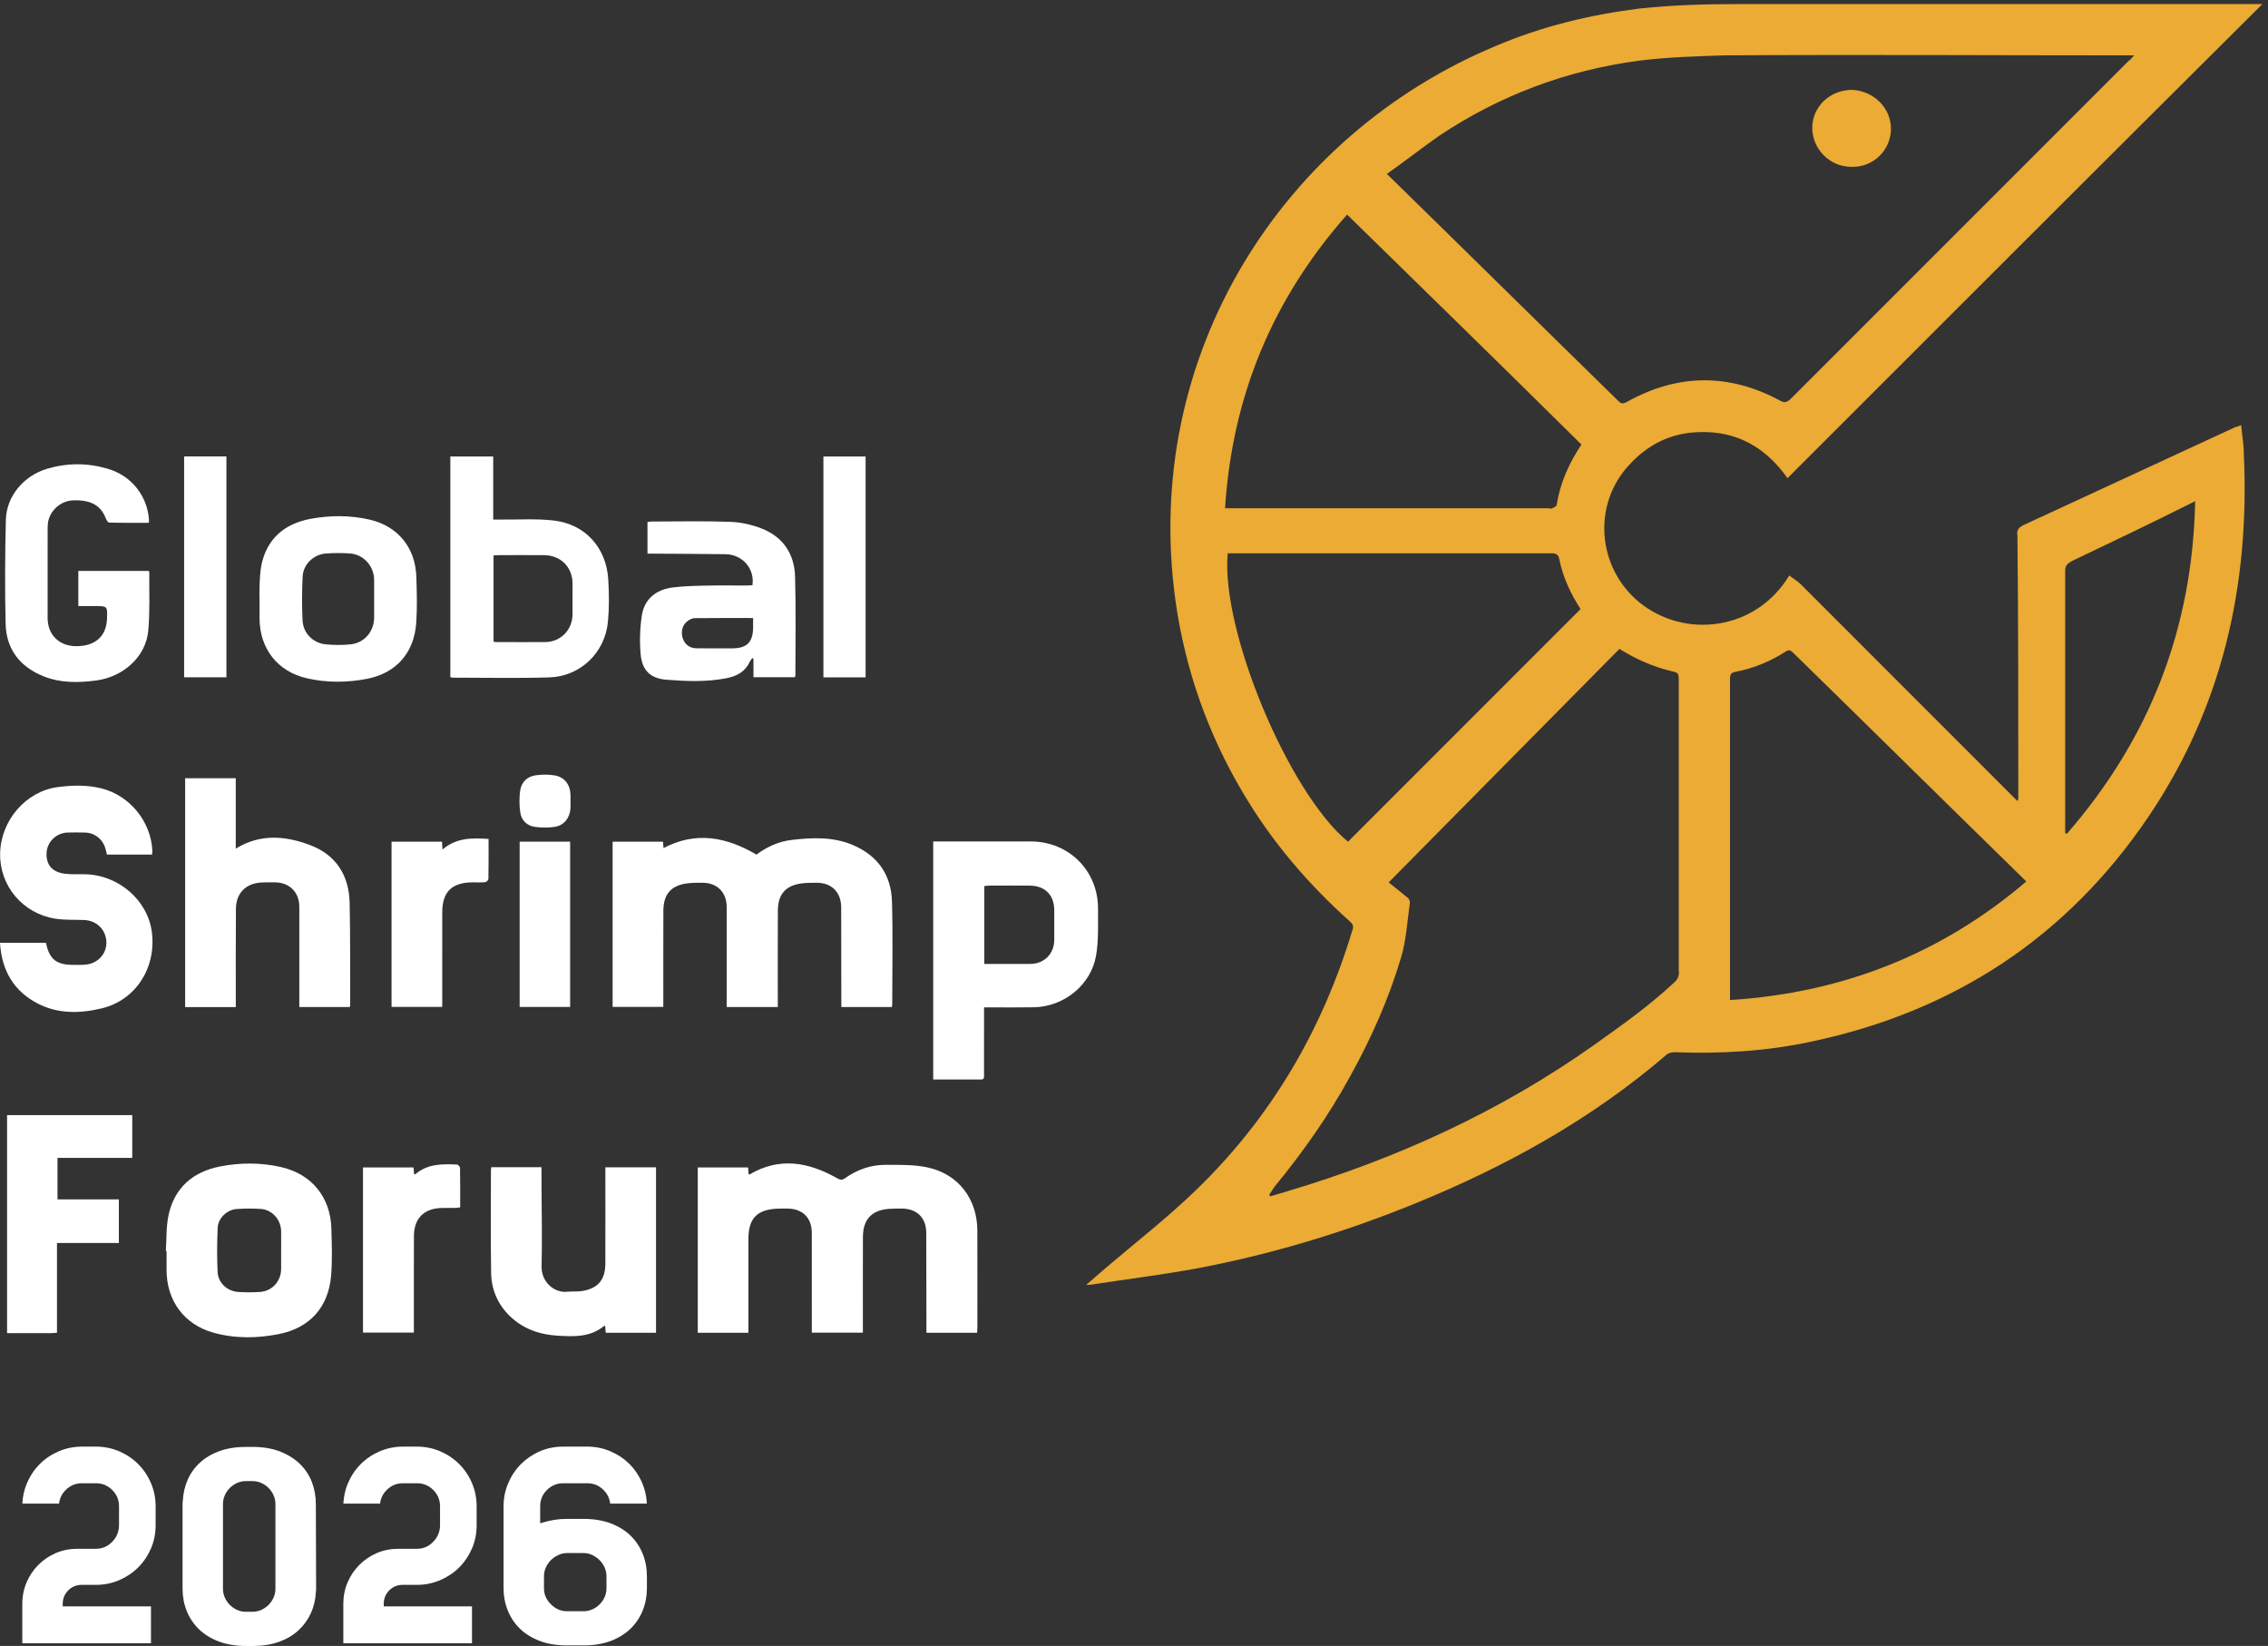 <svg version="1.1" viewBox="0 0 357.85 259.65" xmlns="http://www.w3.org/2000/svg">
 <rect x="0" y="0" width="357.85" height="259.65" fill="#333333" stroke="none"/>
 <g>
  <g fill="#fff">
   <path transform="matrix(.133 0 0 -.133 0 259.65)" d="m1026.9 1410.8h-50.067v-261.96h50.067v261.96"/>
   <path transform="matrix(.133 0 0 -.133 0 259.65)" d="m815 1215.1c2.488 1.98 5.902 3.89 8.93 3.96 22.82 0.3 45.636 0.16 69.511 0.16 0-4.41 0.02-7.95-0.019-11.46-0.188-17.27-7.43-24.47-24.672-24.49-14.117-0.02-28.234-0.14-42.332 0.06-8.211 0.1-13.91 4.41-16.344 11.55-2.527 7.43-0.82 15.68 4.926 20.22m-24.449-69.06c23.789-1.89 47.883-2.84 71.629 1.86 11.996 2.36 21.898 7.69 27.289 19.42 0.719 1.59 2.019 2.9 3.047 4.35 0.449-0.19 0.906-0.38 1.359-0.58v-22.1h49.059c0.41 1.13 0.675 1.54 0.675 1.93-0.019 39.22 0.766 78.46-0.39 117.65-0.781 26.59-14.219 46.75-39.305 56.69-11.832 4.69-25.019 7.6-37.699 8.05-30.887 1.13-61.836 0.39-92.766 0.37-1.707 0-3.418-0.31-5.312-0.5v-37.61c2.718 0 4.922 0.02 7.144 0 28.457-0.19 56.918-0.27 85.356-0.64 20.129-0.27 34.883-17.07 32.023-36.76-2.242-0.14-4.648-0.37-7.035-0.39-15.91-0.02-31.82 0.25-47.727-0.1-13.187-0.29-26.441-0.56-39.488-2.16-20.515-2.55-34.035-14.05-36.98-33.38-2.262-14.92-2.735-30.43-1.442-45.46 1.668-19.18 11.176-29.09 30.563-30.64"/>
   <path transform="matrix(.133 0 0 -.133 0 259.65)" d="m268.61 1410.9h-50.187v-261.98h50.187v261.98"/>
   <path transform="matrix(.133 0 0 -.133 0 259.65)" d="m359.04 1268.6c0.742 14.45 13.336 26.24 27.762 27.18 9.344 0.63 18.789 0.69 28.152 0.05 16.32-1.09 28.727-14.88 28.891-31.34 0.086-7.62 0.019-15.23 0.019-22.83 0-7.38 0.067-14.77-0.019-22.16-0.184-16.4-11.649-29.88-27.969-31.5-9.73-0.99-19.711-0.95-29.445 0-15.02 1.46-26.731 13.21-27.492 28.31-0.844 17.39-0.805 34.9 0.101 52.29m-51.117-49.94c0.168-35.62 21.176-62.84 55.973-70.87 23.601-5.45 47.808-5.27 71.386-0.72 34.965 6.75 56.117 31.13 58.524 66.53 1.238 18.04 0.679 36.28 0.129 54.39-1.094 34.76-21.957 60.37-55.895 68.05-23.168 5.25-46.957 5.1-70.086 0.74-30.211-5.7-51.305-23.4-57.785-54.47-2.758-13.21-2.535-40.77-2.246-40.79 0-7.63-0.039-15.25 0-22.86"/>
   <path transform="matrix(.133 0 0 -.133 0 259.65)" d="m8.383 371.05c17.816 0 35.227-0.02 52.656 0.019 1.957 0 3.91 0.25 6.566 0.43v106.48h73.402v51.711h-72.789v49.239h88.672v50.711h-148.51v-258.59"/>
   <path transform="matrix(.133 0 0 -.133 0 259.65)" d="m51.664 1150.1c20.164-8.08 41.215-7.75 62.25-5 32.594 4.24 59.141 28.44 61.957 58.92 2.145 23.09 0.992 46.51 1.254 69.78 0 0.35-0.469 0.72-0.883 1.28h-83.301v-41.69h19.672c14.899 0 14.899 0 14.325-15.21-0.782-20.81-14.305-32.61-37.044-32.35-19.859 0.25-33.336 13.58-33.398 33.36-0.082 35.64-0.039 71.26 0.023 106.9 0.02 3.11 0.227 6.32 1.027 9.28 3.477 13.09 15.582 22.8 28.77 23.38 20.786 0.92 33.008-5.64 38.891-20.64 0.863-2.18 2.738-5.65 4.219-5.68 15.601-0.43 31.222-0.26 47.269-0.26 0 1.84 0.067 2.92 0 3.99-2.054 28.19-20.761 51.85-48.996 60.17-23.687 6.99-47.886 6.97-71.574 0.02-28.211-8.32-48.52-32.83-49.18-60.79-0.984-40.97-1.234-82.01-0.289-123 0.719-30.29 16.895-51.17 45.008-62.46"/>
   <path transform="matrix(.133 0 0 -.133 0 259.65)" d="m100.4 915.33c-7.84 0.098-15.742-0.363-23.48 0.609-15.062 1.879-22.387 10.661-21.672 24.68 0.66 13.149 11.59 23.781 25.027 24.152 6.934 0.188 13.891 0.188 20.825-0.019 11.668-0.352 21.257-8.316 24.16-19.734 0.531-2.122 1.09-4.219 1.644-6.36h53.528c0.121 1.899 0.351 3.399 0.285 4.899-1.664 34.449-26.957 65.351-60.664 73.671-16.977 4.18-34.262 3.71-51.426 1.48-37.863-4.9-67.785-39.55-68.484-78.851-0.68-38.359 26.937-71.308 65.707-77.277 11.191-1.73 22.758-1.07 34.16-1.562 14.57-0.661 25.433-11.282 26.195-25.54 0.719-13.582-9.219-25.371-23.461-27.218-5.309-0.68-10.719-0.41-16.09-0.41-19.836-0.02-28.192 6.757-32.062 26.089h-54.598c2-32.582 16.094-57.109 44.781-71.961 24.301-12.601 50.645-11.859 76.059-5.679 40.332 9.789 64.598 48.129 59.371 90.031-4.754 38.227-39.715 68.418-79.805 69"/>
   <path transform="matrix(.133 0 0 -.133 0 259.65)" d="m585.5 1293.4c2.117 0.14 4.07 0.39 6.031 0.41 17.922 0.02 35.844 0.1 53.77-0.02 19.875-0.13 33.851-14.1 33.933-33.81 0.04-12.1 0.083-24.23-0.019-36.32-0.125-18.63-14.098-32.87-32.559-32.97-19.484-0.12-38.992 0-58.48 0.02-0.66 0-1.32 0.21-2.676 0.43zm66.156-144.59c36.797 1.12 66.078 29.22 69.555 65.98 1.59 16.67 1.402 33.65 0.371 50.37-2.324 37.48-27.265 65.28-64.305 69.68-21.011 2.49-42.496 0.91-63.773 1.18-2.594 0.01-5.207 0-8.395 0v74.82h-50.851v-261.76c1.398-0.27 2.242-0.58 3.105-0.58 38.094 0 76.227-0.84 114.29 0.31"/>
   <path transform="matrix(.133 0 0 -.133 0 259.65)" d="m616.49 757.93h59.883v196.05h-59.883v-196.05"/>
   <path transform="matrix(.133 0 0 -.133 0 259.65)" d="m676.81 1001.6c0 2.71 0.066 5.37-0.02 8.08-0.352 11.93-6.977 20.84-18.703 22.86-7.371 1.25-15.25 1.19-22.656 0.12-10.028-1.44-16.895-8.09-18.317-18.05-1.195-8.5-1.133-17.448 0.102-25.944 1.34-9.449 7.902-15.891 17.433-17.164 7.836-1.051 16.106-1.196 23.891 0.082 10.762 1.75 17.758 11.133 18.23 21.953 0.125 2.676 0.02 5.371 0.04 8.063"/>
   <path transform="matrix(.133 0 0 -.133 0 259.65)" d="m862.1 876.4c0.02-36.968 0-73.957 0-110.93v-7.617h60.625v8.378c0.02 35.391-0.101 70.809 0.086 106.22 0.102 19.16 9.422 29.641 28.25 32 5.973 0.762 12.063 0.789 18.09 0.762 17.676-0.102 28.727-11.422 28.77-29.223 0.058-36.75 0.125-73.5 0.164-110.25 0.023-2.597 0.023-5.187 0.023-7.867h59.987c0.16 1.277 0.39 2.141 0.39 2.988 0 40.782 0.88 81.59-0.31 122.36-0.95 31.711-17.21 54.511-46.78 66.922-23.31 9.769-47.759 8.726-72.146 5.902-15.801-1.832-29.941-8.52-41.816-17.453-36.176 21.262-72.29 27.765-110.32 7.742-0.144 2.098-0.332 4.711-0.516 7.613h-59.82v-195.94h60.133v8.602c0.02 35.187-0.086 70.378 0.078 105.55 0.082 19.653 9.262 29.981 28.563 32.383 5.968 0.75 12.082 0.731 18.109 0.68 17.305-0.141 28.418-11.461 28.437-28.813"/>
   <path transform="matrix(.133 0 0 -.133 0 259.65)" d="m1250.7 837.28c-0.12-16.39-12.01-28.25-28.46-28.332-17.88-0.078-35.78-0.019-54.51-0.019v92.379c1.96 0.179 3.87 0.511 5.78 0.511 16.12 0.039 32.23 0.121 48.34 0 17.86-0.172 28.79-11.199 28.85-28.961 0.04-11.847 0.06-23.699 0-35.578m-27.96 116.95c-36.3 0.067-72.6 0.02-108.91 0.02h-6.74v-282.4c17.08 0 33.62-0.043 50.17 0 11.6 0.046 10.08-0.961 10.12 9.98 0.06 24.867 0.02 49.699 0.02 75.566h8.21c17.02 0.024 34.06-0.179 51.08 0.141 35.37 0.691 67.54 26.313 73.58 61.16 3.15 18.11 2.31 37 2.37 55.571 0.19 45.269-34.59 79.878-79.9 79.96"/>
   <path transform="matrix(.133 0 0 -.133 0 259.65)" d="m1100.3 567.61c-15.98 3.403-32.89 3.012-49.39 3.071-17.64 0.058-33.96-5.598-48.38-15.828-3.87-2.731-6.034-2.012-9.819 0.128-33.664 18.969-68.031 25.18-103.43 4.301-0.269-0.172-0.781 0.16-1.215 0.258-0.187 2.66-0.347 5.293-0.535 8.051h-59.758v-196.15h60.067v7.571c0 34.758-0.063 69.488 0.039 104.23 0.043 23.793 10.332 34.391 34.14 35.422 4.239 0.18 8.52 0.199 12.758 0.102 17.657-0.371 28.254-11.133 28.278-28.813 0.039-36.75 0.019-73.527 0.019-110.28v-8.031h60.602c0 3.281-0.02 5.929-0.02 8.609 0.02 34.961-0.08 69.922 0.06 104.9 0.07 20.911 10.6 31.961 31.37 33.321 5.14 0.332 10.3 0.371 15.45 0.293 17.59-0.332 28.27-11.223 28.31-28.793 0.11-32.957 0.15-65.91 0.19-98.86 0.02-6.437 0-12.879 0-19.668h60.13c0.12 2.508 0.31 4.489 0.31 6.457 0 38.313 0.1 76.653-0.04 114.99-0.13 37.371-22.6 66.918-59.14 74.718"/>
   <path transform="matrix(.133 0 0 -.133 0 259.65)" d="m542.1 571.01c-17.348 0.718-34.692 1.047-49.079-11.282-0.371-0.332-1.152-0.179-1.746-0.242-0.25 2.813-0.453 5.41-0.683 8.102h-59.985v-195.92h60.379v8.598c0.02 35.39-0.105 70.812 0.078 106.2 0.102 20.66 11.957 32.453 32.559 33.011 5.598 0.168 11.191 0 16.813 0.079 1.683 0.023 3.355 0.41 5.472 0.679 0 15.91 0.102 31.352-0.164 46.782-0.019 1.402-2.324 3.929-3.644 3.992"/>
   <path transform="matrix(.133 0 0 -.133 0 259.65)" d="m333.52 447.13c-0.187-14.938-10.863-26.488-25.785-27.309-8.254-0.48-16.59-0.48-24.84 0.039-13.23 0.801-24.156 10.68-24.757 23.852-0.821 17.41-0.676 34.898 0.105 52.309 0.516 11.402 11.055 21.41 22.492 22.23 9.571 0.691 19.266 0.738 28.828 0.082 13.336-0.934 23.707-12.723 23.938-26.223 0.121-7.82 0.019-15.66 0.019-23.5 0-7.16 0.082-14.32 0-21.48m-0.433 120.96c-23.828 5.371-48.297 5.308-72.067 0.629-32.082-6.289-54.308-25.278-61.175-58.25-2.844-13.649-2.164-28.008-3.086-42.059 0.285-0.019 0.551-0.051 0.84-0.051 0-7.629-0.02-15.25 0-22.859 0.125-35.781 20.722-64.102 55.168-73.809 25.851-7.312 52.539-6.902 78.531-1.671 36.652 7.39 58.379 32.21 61.488 69.101 1.563 18.438 0.84 37.117 0.348 55.688-1.004 37.492-23.356 65.031-60.047 73.281"/>
   <path transform="matrix(.133 0 0 -.133 0 259.65)" d="m367.93 949.88c-29.161 10.992-59.082 13.855-88.243-4.195v83.49h-60.046v-271.37h60.089v8.23c0.039 36.098-0.129 72.168 0.161 108.25 0.128 18.719 11.937 30.43 30.683 31.278 5.149 0.242 10.289 0.179 15.453 0.14 17.434-0.109 29.039-11.687 29.059-29.019 0.019-36.981 0-73.961 0-110.92v-7.903h59.945c0.188 1.282 0.457 2.141 0.43 2.981-0.141 40.109 0.168 80.242-0.656 120.33-0.68 32.68-16.071 57.098-46.875 68.703"/>
   <path transform="matrix(.133 0 0 -.133 0 259.65)" d="m524.95 944.65c-0.25 3.762-0.433 6.375-0.621 9.278h-59.816v-195.93h60.125v7.969c0 34.73-0.02 69.472 0.027 104.2 0.035 24.117 11.168 35.226 35.434 35.539 5.164 0.039 10.351-0.27 15.453 0.211 1.461 0.137 3.847 2.418 3.867 3.789 0.289 15.641 0.183 31.269 0.183 47.488-19.773 1.399-38.5 1.418-54.652-12.551"/>
   <path transform="matrix(.133 0 0 -.133 0 259.65)" d="m718.17 559.46c0-35.391 0.082-70.813-0.043-106.2-0.086-18.922-8.684-29.121-27.324-32.25-5.91-0.973-12.082-0.231-18.075-0.883-15-1.629-30.683 11.441-30.226 30.082 0.805 32.219 0.019 64.519-0.086 96.777-0.039 6.852-0.02 13.711-0.02 20.832h-59.511c-0.223-1.32-0.473-2.172-0.473-3.011 0-40.778-0.434-81.571 0.227-122.34 0.312-19.668 7.699-37.098 22.078-51.09 15.91-15.438 35.523-22.117 57.129-23.399 19.32-1.128 38.75-1.871 54.984 11.77 0.145 0.148 0.719-0.23 1.09-0.352 0.25-2.609 0.473-5.207 0.723-7.937h59.613v196.25h-60.086v-8.25"/>
  </g>
  <path transform="matrix(.133 0 0 -.133 0 259.65)" d="m2243.3 1799.5c0 25.17-20.97 45.11-46.15 46.16-26.22 0-47.21-19.94-47.21-45.11 0-25.19 20.99-46.18 46.18-46.18 26.21-1.05 47.18 19.95 47.18 45.13m208.77-836.14c-1.03 0-1.03 0-2.08 1.051v310.53c0 6.29 2.08 8.39 7.35 11.54 46.16 22.04 92.32 44.06 138.47 67.15 2.1 1.05 4.2 2.1 8.4 4.17-3.15-152.11-54.55-282.19-152.14-394.44m-399.69-197.24v380.84c0 5.23 1.05 7.32 6.3 8.4 22.01 4.17 41.95 12.57 59.79 24.12 3.13 2.09 5.25 2.09 8.4-1.05 91.27-89.19 182.55-179.41 273.82-268.57 1.05-1.047 2.1-2.098 3.13-3.149-100.72-86.019-218.22-132.2-351.44-140.59m-67.15 19.941c-29.39-27.293-61.9-50.363-94.42-73.453-111.2-78.668-232.9-134.27-362.97-173.11-7.37-2.071-13.65-4.188-21-6.27 0 1.051-1.05 1.051-1.05 2.082 2.08 3.168 4.2 6.309 6.28 9.438 33.58 40.941 64.02 83.941 89.19 130.1 25.18 45.109 46.16 92.32 60.85 141.64 6.3 20.968 7.32 43.008 10.49 65.027 0 2.102-1.05 5.25-3.17 6.301-7.32 6.289-15.72 12.59-22.01 17.84 91.26 92.312 182.54 184.65 273.81 276.96 19.94-12.59 39.88-20.99 60.85-26.23 9.45-2.11 9.45-2.11 9.45-12.6v-342.01c1.05-6.281-1.05-11.52-6.3-15.719m-386.07 167.85c-70.3 57.696-151.07 250.73-142.69 342.02h385.04c5.25 0 7.35-2.1 8.4-7.35 4.19-20.99 13.62-40.9 25.16-58.75-92.31-92.31-184.65-184.65-275.91-275.92m-1.05 743.81c93.38-91.26 185.7-181.48 278.01-272.74-14.67-22.04-25.18-45.13-29.36-71.35 0-2.1-3.17-3.15-5.25-4.2-1.05-1.05-3.15 0-4.2 0h-383.97c8.4 133.23 56.65 248.65 144.77 348.29m109.11 93.39c72.39 48.25 151.06 77.64 237.1 89.16 33.56 4.2 68.18 5.25 101.76 6.3 159.46 1.05 317.87 0 477.34 0h8.39c-3.14-3.15-4.19-5.25-6.29-6.3-133.23-133.22-267.52-267.52-400.77-400.76-5.23-5.23-8.37-5.23-13.62-2.08-60.85 32.51-121.7 31.46-181.5-2.12-4.2-2.08-6.3-2.08-9.45 1.07-90.22 88.12-180.43 177.28-270.67 265.42-1.04 1.05-2.09 2.1-4.19 4.2 20.99 14.67 40.9 30.41 61.9 45.11m951.54-343.06c-3.15-1.05-4.2-2.11-6.3-2.11-83.91-38.81-167.85-77.62-251.77-116.45-6.3-3.15-8.4-6.3-7.35-12.59 1.05-102.81 1.05-205.62 1.05-309.48 0-2.1 0-3.15-1.05-5.25-2.12 2.1-4.2 4.2-5.25 5.25l-251.77 251.8c-4.2 4.2-8.4 6.27-13.65 10.47-39.86-66.08-124.84-75.52-178.35-31.46-49.31 40.9-55.6 115.4-11.54 162.61 22.03 24.14 49.3 37.76 81.84 38.81 46.14 2.1 80.76-18.87 105.95-54.55 187.78 187.79 375.58 375.57 563.38 562.32h-620.03c-39.88 0-78.69-1.05-118.55-5.25-58.75-7.34-115.41-20.97-169.96-44.06-252.82-104.9-421.73-366.15-380.82-658.83 11.54-81.85 38.81-158.42 80.79-228.71 33.56-56.656 76.57-107.01 125.88-151.07 3.15-3.149 5.25-5.27 3.15-10.489-35.69-118.56-96.54-222.42-185.68-308.46-33.59-32.511-71.37-61.89-107.03-92.308-7.33-6.293-14.68-12.59-23.07-19.922h4.2c40.91 6.281 82.87 11.531 123.77 18.871 90.24 16.789 177.31 43.027 262.3 77.641 108.04 44.058 208.77 99.668 297.93 176.24 2.12 2.121 6.32 3.148 9.45 3.148 54.55-2.097 109.1 1.051 162.61 12.594 168.91 35.68 303.18 123.8 399.72 266.47 88.11 130.1 120.65 275.94 113.3 431.18 0 10.52-2.1 22.04-3.15 33.59" fill="#ebab34"/>
  <g fill="#fff">
   <path transform="matrix(.133 0 0 -.133 0 259.65)" d="m32.027 193.2c-3.289-7.699-5.121-15.89-5.492-24.367h43.547c0.656 6.18 3.27 11.59 7.816 16.156 5.312 5.313 11.812 8 19.281 8h16.734c7.488 0 13.969-2.687 19.281-8 5.309-5.328 8.004-11.789 8.004-19.238v-22.559c0-7.453-2.676-14.011-7.965-19.519-5.308-5.563-11.793-8.402-19.32-8.402h-22.226c-8.969 0-17.512-1.688-25.352-5.04-7.883-3.402-14.879-8.089-20.785-14.019-5.93-5.902-10.617-12.902-13.996-20.762-3.356-7.898-5.082-16.438-5.082-25.398v-46.832h152.65v43.75h-104.68v3.082c0 6.199 2.203 11.551 6.523 15.891 4.363 4.34 9.715 6.539 15.887 6.539h17.062c9.649 0 18.891 1.879 27.469 5.559 8.582 3.691 16.199 8.77 22.574 15.133 6.34 6.348 11.441 13.887 15.129 22.398 3.66 8.461 5.535 17.739 5.535 27.621v22.559c0 9.629-1.875 18.871-5.535 27.449-3.688 8.621-8.77 16.192-15.148 22.551-6.336 6.34-13.95 11.449-22.555 15.148-8.602 3.661-17.86 5.532-27.469 5.532h-16.734c-9.609 0-18.848-1.871-27.469-5.532-8.605-3.699-16.199-8.808-22.535-15.148-6.359-6.359-11.441-13.93-15.148-22.551"/>
   <path transform="matrix(.133 0 0 -.133 0 259.65)" d="m368.84 38.93c3.476 7.672 5.473 16.129 5.883 25.152l0.308 2.938-0.328 101.28c0 9.179-1.605 18.058-4.773 26.281-3.168 8.129-7.965 15.348-14.301 21.449-6.32 6.11-14.219 11.051-23.504 14.649-9.301 3.601-20.227 5.429-32.449 5.429h-7.738c-11.833 0-22.454-1.679-31.571-4.98-9.051-3.289-16.867-7.899-23.168-13.699-6.316-5.789-11.215-12.641-14.59-20.379-3.375-7.77-5.308-16.211-5.742-25.02l-0.289-2.961v-101.29c0-9.199 1.649-18.031 4.938-26.242 3.277-8.149 8.07-15.367 14.308-21.5 6.235-6.109 14.133-11.027 23.477-14.629 9.422-3.602 20.394-5.422 32.637-5.422h7.738c11.812 0 22.429 1.672 31.566 4.981 9.016 3.281 16.754 7.871 22.965 13.691 6.234 5.781 11.156 12.609 14.633 20.27m-42.086 28.852c0-3.641-0.742-7.141-2.199-10.41-1.442-3.231-3.414-6.141-5.926-8.672-2.551-2.519-5.477-4.519-8.684-5.938-3.293-1.48-6.812-2.223-10.437-2.223h-7.735c-3.664 0-7.16 0.742-10.433 2.223-3.211 1.418-6.133 3.418-8.66 5.918-2.535 2.551-4.532 5.461-5.95 8.691-1.464 3.269-2.203 6.769-2.203 10.41v100.52c0 3.668 0.739 7.168 2.203 10.437 1.418 3.231 3.434 6.153 5.922 8.66 2.555 2.532 5.477 4.551 8.688 5.973 3.273 1.461 6.769 2.18 10.433 2.18h7.735c3.625 0 7.144-0.719 10.437-2.18 3.207-1.422 6.133-3.441 8.66-5.941 2.512-2.539 4.508-5.461 5.95-8.692 1.457-3.269 2.199-6.769 2.199-10.437v-100.52"/>
   <path transform="matrix(.133 0 0 -.133 0 259.65)" d="m412.85 193.2c-3.289-7.699-5.121-15.89-5.493-24.367h43.547c0.657 6.18 3.27 11.59 7.84 16.156 5.289 5.313 11.789 8 19.258 8h16.754c7.469 0 13.949-2.687 19.262-8 5.308-5.328 8.004-11.789 8.004-19.238v-22.559c0-7.453-2.676-14.011-7.965-19.519-5.309-5.563-11.793-8.402-19.301-8.402h-22.246c-8.977 0-17.516-1.688-25.352-5.04-7.883-3.402-14.879-8.089-20.785-14.019-5.93-5.902-10.621-12.902-13.996-20.762-3.375-7.898-5.082-16.438-5.082-25.398v-46.832h152.65v43.75h-104.68v3.082c0 6.199 2.203 11.551 6.523 15.891l0.02 0.019c4.343 4.32 9.691 6.52 15.867 6.52h17.082c9.629 0 18.848 1.879 27.43 5.559 8.601 3.691 16.218 8.77 22.593 15.133 6.34 6.348 11.442 13.887 15.129 22.398 3.66 8.461 5.532 17.739 5.532 27.621v22.559c0 9.629-1.872 18.871-5.532 27.449-3.687 8.621-8.769 16.192-15.148 22.551-6.336 6.34-13.949 11.449-22.574 15.148-8.582 3.661-17.84 5.532-27.43 5.532h-16.754c-9.609 0-18.848-1.871-27.469-5.532-8.605-3.699-16.199-8.808-22.535-15.148-6.359-6.359-11.441-13.93-15.148-22.551"/>
   <path transform="matrix(.133 0 0 -.133 0 259.65)" d="m746.77 215.75c-6.36 6.352-13.95 11.441-22.575 15.141-8.601 3.679-17.839 5.539-27.449 5.539h-28.648c-9.836 0-19.137-1.86-27.617-5.539-8.497-3.68-16.032-8.789-22.407-15.141-6.359-6.359-11.441-13.941-15.129-22.559-3.679-8.582-5.554-17.8-5.554-27.453v-97.308c0-9.199 1.648-18.031 4.961-26.238 3.25-8.172 8.047-15.391 14.261-21.512 6.235-6.129 14.098-11.031 23.438-14.609 9.383-3.602 20.332-5.43 32.555-5.43h19.652c12.203 0 23.172 1.828 32.555 5.43 9.324 3.578 17.207 8.48 23.418 14.609 6.214 6.121 11.027 13.34 14.281 21.512 3.297 8.207 4.941 17.039 4.941 26.238v14.172c0 9.449-1.644 18.359-4.941 26.57-3.254 8.168-8.067 15.387-14.281 21.476-6.192 6.141-14.094 11.051-23.418 14.661-9.383 3.582-20.352 5.41-32.555 5.41h-19.652c-5.188 0-10.125-0.348-14.629-1.09-4.551-0.699-8.977-1.707-13.172-2.969l-3.973-1.172v20.25c0 7.453 2.676 13.934 7.985 19.242 5.312 5.309 11.812 8.008 19.281 8.008h28.648c7.488 0 13.969-2.699 19.281-8.008 4.567-4.55 7.184-9.98 7.836-16.148h43.528c-0.371 8.52-2.184 16.707-5.496 24.359-3.661 8.618-8.743 16.2-15.125 22.559m-101.43-133.15c0 3.668 0.742 7.18 2.199 10.438 1.422 3.23 3.418 6.152 5.93 8.66 2.469 2.492 5.41 4.531 8.746 6.09 3.391 1.609 6.953 2.41 10.574 2.41h19.59c3.645 0 7.164-0.82 10.453-2.429 3.235-1.54 6.094-3.579 8.543-6.071 2.508-2.508 4.504-5.429 5.945-8.66 1.442-3.309 2.184-6.82 2.184-10.438v-14.172c0-3.609-0.742-7.121-2.184-10.441-1.441-3.207-3.437-6.109-5.945-8.637-2.492-2.512-5.371-4.531-8.644-5.953-3.227-1.476-6.727-2.219-10.352-2.219h-19.59c-7.222 0-13.66 2.731-19.137 8.129-5.515 5.41-8.312 11.852-8.312 19.121v14.172"/>
  </g>
 </g>
</svg>
